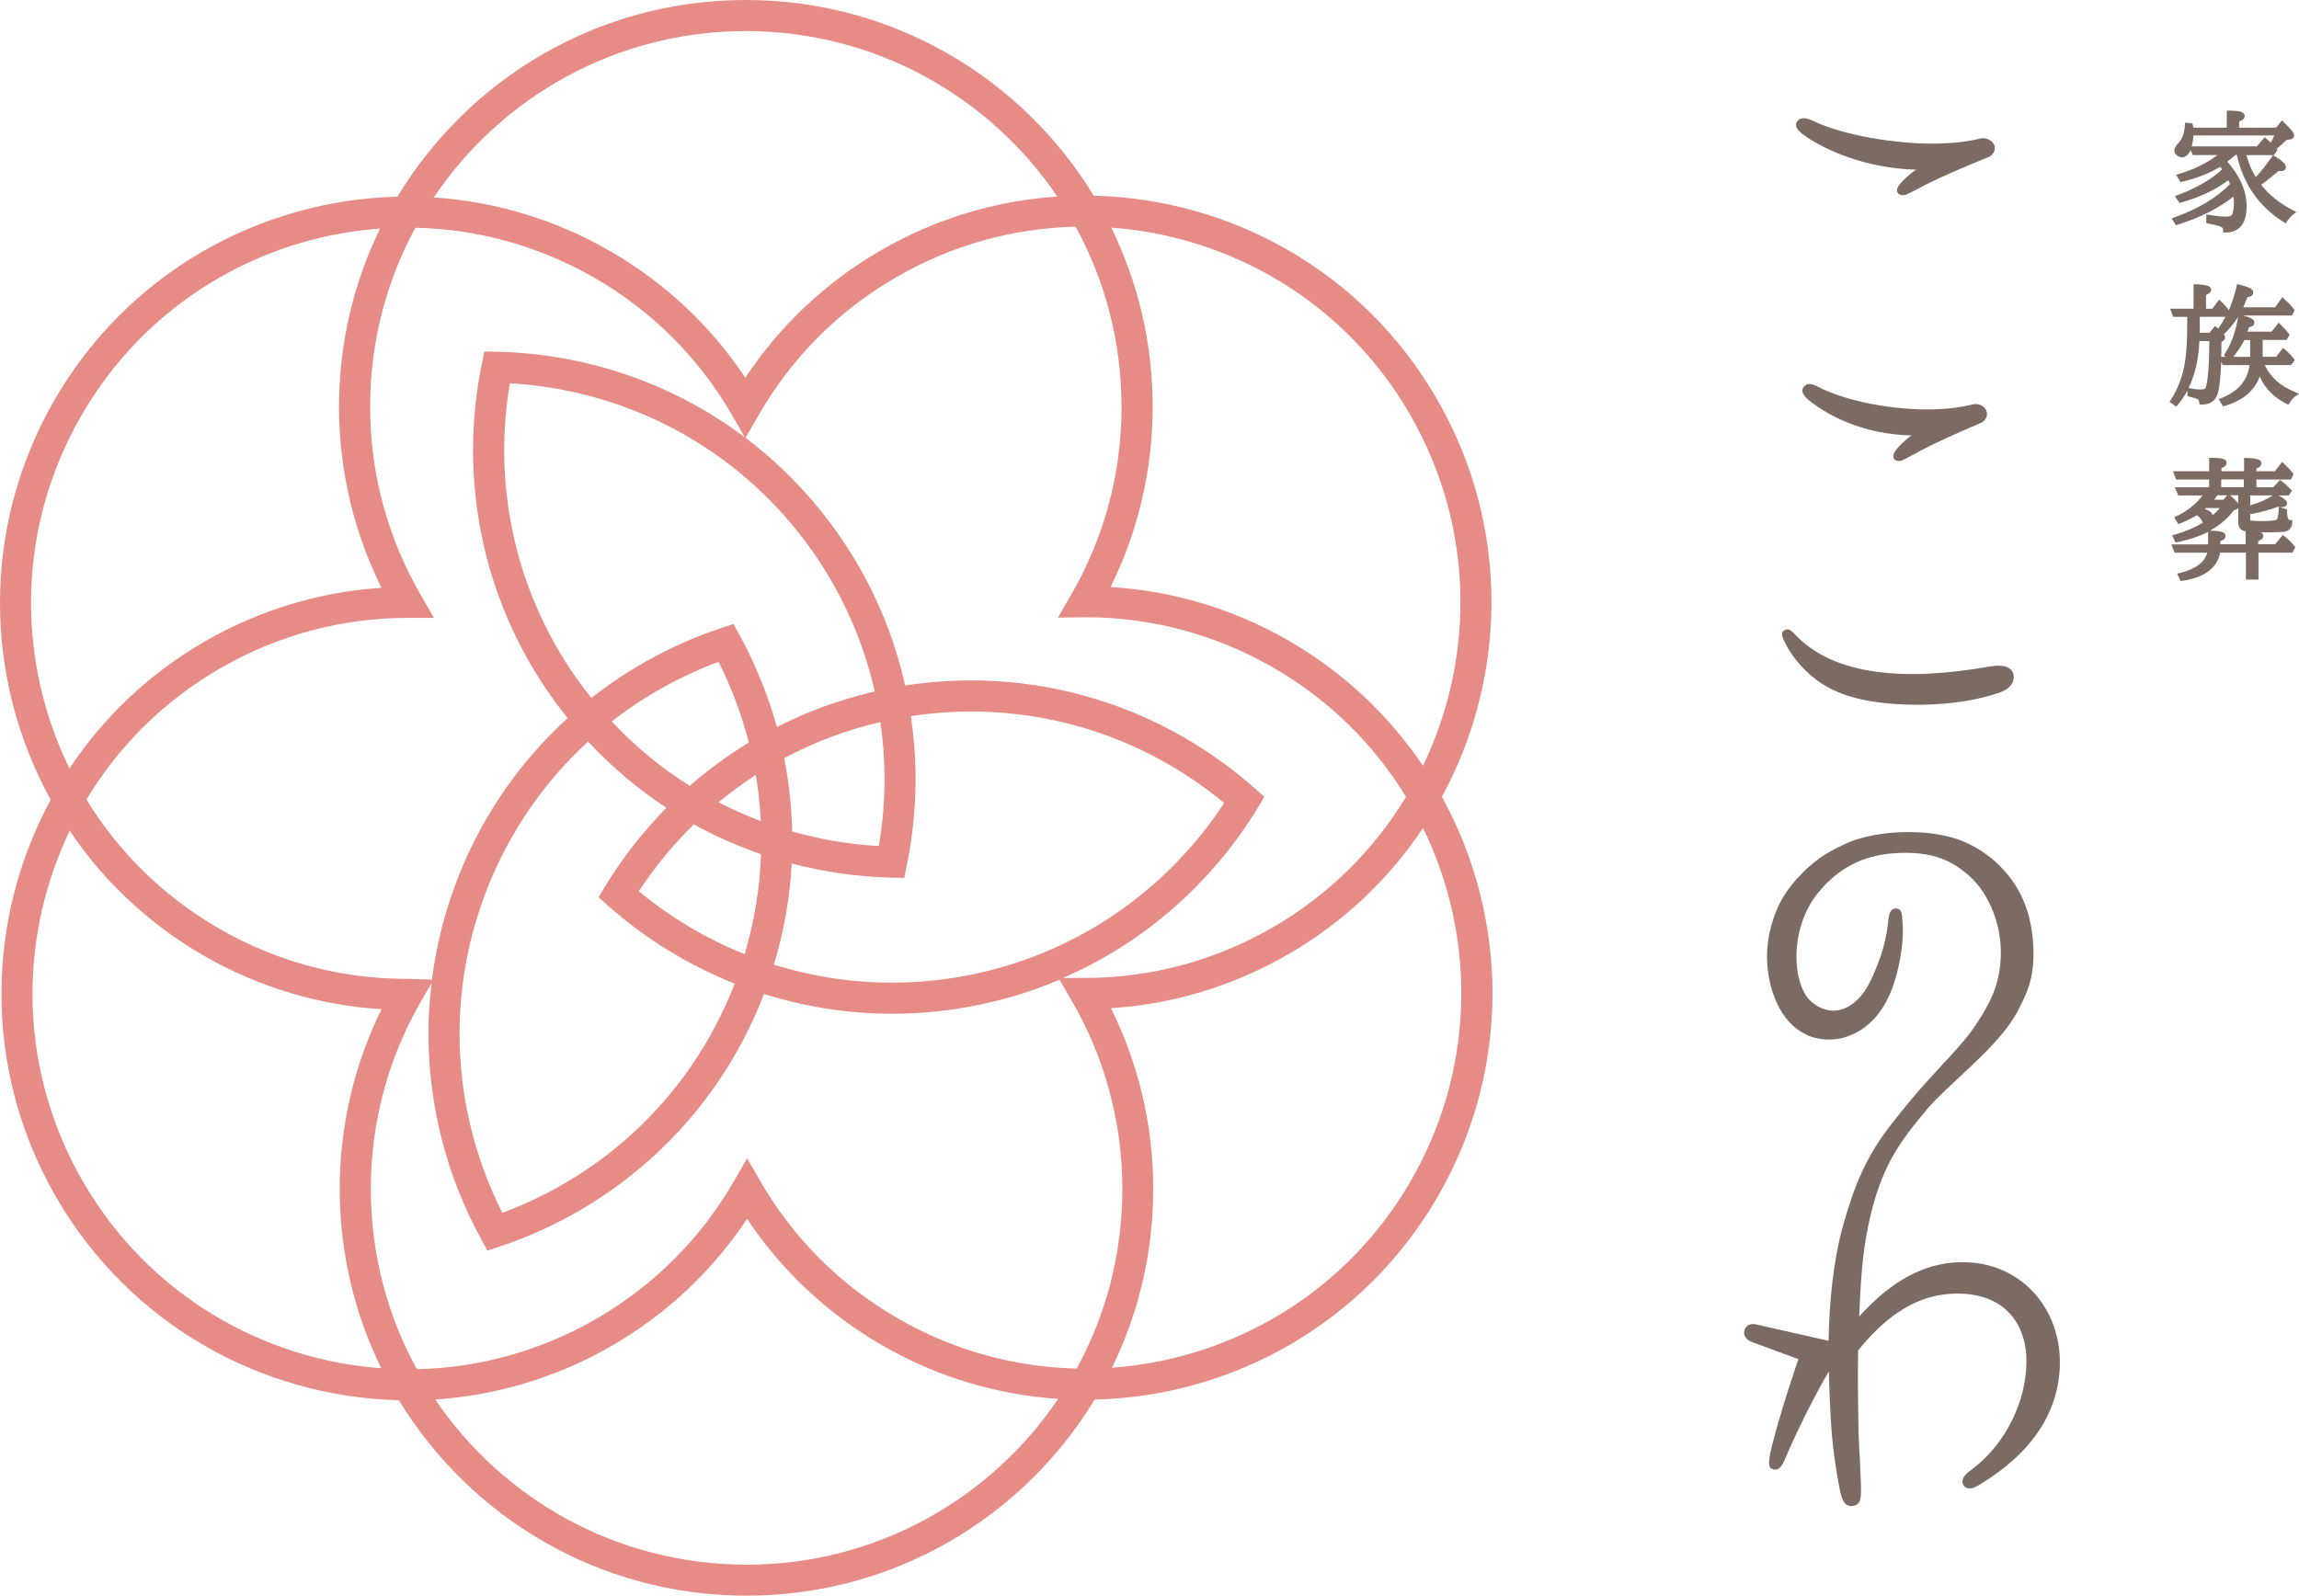 <?xml version="1.0" encoding="UTF-8"?><svg id="_レイヤー_2" xmlns="http://www.w3.org/2000/svg" width="105.12mm" height="72.98mm" viewBox="0 0 297.96 206.86"><defs><style>.cls-1{fill:#7c6b63;}.cls-1,.cls-2{stroke-width:0px;}.cls-2{fill:#e68b86;}</style></defs><g id="_レイヤー_4"><path class="cls-2" d="m186.87,103.3c4.21-7.74,6.43-16.44,6.43-25.26,0-8.97-2.29-18.07-7.11-26.38-9.55-16.49-26.68-25.87-44.44-26.29C132.5,10.16,115.76,0,96.66,0h-.12c-19.11.04-35.82,10.25-45.03,25.5-17.79.43-34.95,9.86-44.48,26.41C2.27,60.19,0,69.23,0,78.15c0,8.92,2.27,17.72,6.57,25.53C2.39,111.4.18,120.07.19,128.86c0,8.97,2.29,18.06,7.11,26.38,9.55,16.48,26.66,25.86,44.4,26.28,9.25,15.2,25.97,25.34,45.05,25.34h.08c19.1-.03,35.81-10.2,45.04-25.42,17.81-.41,34.98-9.84,44.52-26.41,4.77-8.28,7.04-17.33,7.04-26.25,0-8.9-2.26-17.68-6.55-25.48Zm-4.16-49.62c4.45,7.69,6.57,16.08,6.57,24.36,0,7.36-1.67,14.63-4.86,21.24-4.35-6.47-10.21-12.08-17.43-16.24-7.3-4.2-15.19-6.46-23.06-6.94,3.49-7.05,5.46-14.99,5.46-23.38v-.02h0v-.05c-.01-8.3-1.94-16.15-5.37-23.14,15.55,1.12,30.29,9.66,38.7,24.17Zm-37.35-1.03v.07c0,8.86-2.36,17.14-6.48,24.29l-1.77,3.06,3.54-.05h.1c8.23,0,16.57,2.1,24.23,6.5,7.32,4.22,13.14,10.05,17.25,16.78-4.1,6.78-9.91,12.66-17.25,16.91-7.67,4.45-16.04,6.56-24.3,6.57h-2.91c10.63-4.62,19.38-12.42,25.23-22.04l.87-1.44-1.26-1.11c-9.9-8.78-22.88-13.98-36.74-13.98-2.74,0-5.52.2-8.31.62l-.25.04c-1.78-7.95-5.33-15.63-10.75-22.42-2.96-3.72-6.31-6.95-9.93-9.69l1.71-2.98c4.13-7.18,10.12-13.4,17.81-17.84,7.35-4.26,15.34-6.37,23.26-6.55,3.77,6.91,5.93,14.83,5.94,23.25Zm-55.96,49.23c-3.65-2.29-7.06-5.08-10.12-8.35,4.2-3.28,8.88-5.88,13.85-7.73,1.68,3.33,2.99,6.84,3.92,10.46-2.72,1.66-5.28,3.54-7.65,5.61Zm8.55-1.42c.34,1.97.56,3.97.66,5.99-1.87-.7-3.7-1.52-5.49-2.44,1.54-1.27,3.15-2.45,4.83-3.54Zm-11.57,4.26c-3.03,3.07-5.69,6.48-7.93,10.16l-.87,1.44,1.26,1.12c4.82,4.27,10.36,7.68,16.38,10.07-.04.1-.07.19-.11.29-5.58,14.2-16.75,24.51-30.01,29.43-3.6-7.14-5.54-15.1-5.54-23.22,0-6.25,1.15-12.59,3.57-18.77h0c2.96-7.54,7.5-13.98,13.09-19.1,3.09,3.32,6.51,6.19,10.17,8.59Zm-3.58,10.81c2.05-3.13,4.45-6.04,7.13-8.66,2.8,1.55,5.71,2.83,8.7,3.87-.14,4.31-.84,8.66-2.12,12.96-4.98-2-9.61-4.76-13.71-8.16Zm13.07-33.16l-.81-1.48-1.59.53c-6.07,2.02-11.77,5.09-16.82,9.07l-.08-.1c-7.56-9.48-11.22-20.78-11.22-32.02,0-2.91.25-5.81.73-8.68,14.12.8,27.84,7.35,37.35,19.28,5,6.27,8.28,13.35,9.94,20.68-4.49,1.03-8.73,2.59-12.69,4.6-1.14-4.13-2.76-8.12-4.81-11.89Zm18.23,11.24c.35,2.45.54,4.91.54,7.38,0,2.91-.25,5.82-.74,8.69-3.8-.21-7.56-.85-11.23-1.89-.07-3.21-.42-6.38-1.04-9.5,3.86-2.06,8.03-3.65,12.46-4.68Zm-11.49,18.33c4.22,1.11,8.55,1.73,12.9,1.83l1.68.04.34-1.65c.75-3.68,1.13-7.42,1.13-11.18,0-2.72-.21-5.44-.61-8.14l.12-.02c2.59-.39,5.16-.58,7.71-.58,12.25,0,23.77,4.38,32.78,11.86-7.75,11.83-20.29,20.43-35.37,22.71h0c-2.6.39-5.17.58-7.72.58-5.28,0-10.41-.82-15.27-2.34,1.32-4.34,2.08-8.74,2.31-13.11Zm-6.01-107.91h.03s0,0,0,0h.03c16.8,0,31.62,8.51,40.37,21.45-7.82.52-15.65,2.8-22.89,6.99-7.28,4.22-13.19,9.92-17.54,16.5-4.37-6.57-10.29-12.26-17.58-16.45-7.21-4.15-15.01-6.41-22.8-6.92,8.73-12.99,23.55-21.55,40.38-21.57Zm-42.76,25.49c7.89.17,15.85,2.27,23.18,6.48,7.7,4.43,13.71,10.63,17.85,17.8l1.67,2.9c-9.4-7.07-20.67-10.84-32.08-11.1l-1.68-.04-.34,1.65c-.75,3.67-1.13,7.41-1.13,11.16,0,12.11,3.96,24.32,12.1,34.53l.16.19c-6.07,5.53-11,12.5-14.2,20.66-1.71,4.35-2.82,8.8-3.39,13.24l-3.18-.09h-.15c-8.23,0-16.57-2.09-24.22-6.5-7.31-4.21-13.12-10.03-17.23-16.75,4.1-6.81,9.93-12.72,17.3-16.99,7.66-4.43,16.01-6.55,24.26-6.56h3.48s-1.74-3.02-1.74-3.02c-4.14-7.15-6.52-15.45-6.53-24.31v-.07c0-8.4,2.13-16.3,5.87-23.2ZM4.02,78.15c0-8.24,2.09-16.58,6.5-24.24,8.38-14.57,23.15-23.15,38.74-24.28-3.4,6.97-5.32,14.81-5.32,23.09v.12h0c.02,8.38,2,16.32,5.51,23.36-7.84.51-15.7,2.79-22.96,6.99-7.26,4.21-13.15,9.89-17.49,16.44-3.26-6.67-4.97-14.03-4.98-21.48Zm6.75,75.07c-4.45-7.69-6.56-16.08-6.56-24.36,0-7.33,1.66-14.58,4.82-21.16,4.35,6.46,10.2,12.05,17.4,16.2,7.28,4.19,15.16,6.45,23.02,6.93-3.47,7.03-5.42,14.94-5.42,23.3v.12h0c.02,8.3,1.96,16.15,5.39,23.13-15.54-1.13-30.26-9.67-38.65-24.17Zm86.08,49.62h-.11c-16.78,0-31.58-8.49-40.33-21.41,7.83-.52,15.67-2.79,22.92-6.99,7.26-4.2,13.15-9.88,17.49-16.43,4.37,6.55,10.28,12.23,17.56,16.42,7.2,4.15,14.98,6.4,22.76,6.92-8.73,12.94-23.51,21.46-40.3,21.5Zm42.68-25.42c-7.88-.18-15.82-2.27-23.13-6.48-7.68-4.42-13.69-10.61-17.83-17.76l-1.74-3.01-1.74,3.01c-4.12,7.14-10.11,13.33-17.77,17.77-7.36,4.26-15.36,6.38-23.3,6.55-3.79-6.92-5.95-14.85-5.96-23.29v-.03s0,0,0,0v-.04c0-8.82,2.34-17.08,6.44-24.22l1.44-2.5c-.26,2.2-.41,4.39-.41,6.57,0,9.39,2.4,18.56,6.83,26.66l.81,1.48,1.6-.53c15.04-5.02,27.84-16.43,34.09-32.34.05-.14.1-.28.15-.41,5.27,1.66,10.85,2.57,16.57,2.57,2.74,0,5.52-.2,8.32-.62l-.3-1.99.3,1.99c4.72-.71,9.22-2,13.42-3.79l1.63,2.81c4.12,7.13,6.49,15.39,6.51,24.22v.11c0,8.43-2.14,16.36-5.92,23.28Zm43.36-24.4c-8.39,14.58-23.17,23.17-38.78,24.29,3.43-6.99,5.35-14.86,5.35-23.17v-.07c0-8.39-1.99-16.33-5.48-23.37,7.86-.5,15.73-2.79,23.01-7,7.24-4.19,13.1-9.84,17.44-16.37,3.25,6.66,4.96,14,4.96,21.44,0,8.24-2.09,16.58-6.5,24.24Z"/><path class="cls-1" d="m281.41,28.24l.59.95.24-.07c2.91-.9,5.32-2.13,7.22-3.63.04.28.06.55.06.83,0,.57-.07,1.06-.21,1.43-.09.19-.26.32-.74.33-.63,0-1.38-.07-2.25-.22l-.38-.06v1.12l.26.05c.91.18,1.51.35,1.69.45.16.09.22.18.23.39v.33h.35c.85,0,1.57-.3,2.03-.89.47-.6.67-1.44.67-2.5,0-1.99-.85-3.93-2.5-5.8.35-.27.7-.55,1.07-.87h.16c.84,3.79,2.89,6.72,6.07,8.71l.27.17.18-.27c.23-.35.49-.66.79-.89l.4-.31-.45-.23c-1.73-.92-3.08-2-4.11-3.31.84-.59,1.57-1.18,2.25-1.79.13.02.23.02.27.02.14,0,.27-.01.41-.07.14-.05.3-.24.29-.44-.02-.32-.2-.48-.43-.7-.24-.21-.56-.44-.99-.7l-.26-.16-.17.25c-.67.97-1.36,1.85-2.06,2.61-.53-.86-.93-1.81-1.22-2.86h3.57l.32-.46.15-.21-.13-.15.08-.06c.45-.34.85-.72,1.21-1.09l.49-.06c.22-.02.51-.24.49-.51-.02-.3-.16-.45-.37-.73-.22-.26-.53-.59-.95-.99l-.26-.25-.74.95h-4.8v-.8c.39-.15.66-.26.73-.69-.03-.42-.38-.54-.67-.61-.33-.07-.76-.11-1.34-.11h-.32v2.21h-4.33c-.02-.14-.05-.25-.07-.34l-.06-.22-.62-.06-.33-.03-.02.33c-.07,1.06-.37,1.82-.86,2.33-.28.33-.49.56-.51.92,0,.26.13.47.26.6.22.2.47.32.74.32.39,0,.7-.26.92-.59.07-.11.13-.22.19-.33l.3.62h3.17c-1.29,1.01-2.95,1.83-4.95,2.44l-.41.13.6.93.22-.05c1.9-.45,3.54-1.1,4.91-1.93.1.13.18.24.25.34-1.42,1.31-3.32,2.41-5.74,3.31l-.39.15.61.89.22-.06c2.42-.69,4.46-1.65,6.1-2.89.07.15.14.31.22.5-1.76,1.8-4.16,3.22-7.19,4.31l-.38.14Zm2.64-9.27c.13-.42.2-.89.21-1.41h10.49c-.14.34-.29.65-.45.92-.17-.16-.35-.32-.54-.48l-.25-.21-1.01,1.18h-8.46Zm13.36,31.83c-1.9-.77-3.18-1.92-3.88-3.48h3.42l.32-.46.14-.19-.14-.19c-.28-.38-.65-.77-1.12-1.16l-.26-.22-.88,1.15h-1.76v-2.18h3.11l.28-.5.1-.19-.13-.17c-.19-.25-.51-.61-1.02-1.12l-.26-.26-.92,1.16h-3.11c.05-.17.11-.35.16-.55.14-.04.26-.08.37-.13.13-.07.32-.16.35-.46-.03-.37-.29-.52-.55-.65-.25-.11-.56-.21-.97-.3h6.39l.26-.52.09-.19-.13-.16c-.31-.38-.64-.76-1.04-1.09l-.15-.15-.27-.27-.95,1.32h-4.13c.19-.41.36-.85.53-1.3.16-.03.3-.08.42-.13.15-.07.34-.2.36-.47-.03-.38-.3-.52-.57-.65-.29-.13-.69-.25-1.22-.38l-.32-.08-.07.32c-.26,1.14-.6,2.16-.99,3.07-.26-.38-.59-.75-1-1.13l-.27-.25-.87,1.18h-.82v-1.78c.14-.06.26-.12.36-.19.14-.1.3-.21.31-.48-.05-.43-.38-.5-.66-.58-.31-.07-.73-.12-1.29-.14h-.34s0,3.17,0,3.17h-3.03l.39,1.06h1.82v1.33c0,1.71-.09,3.2-.28,4.45-.28,1.87-.9,3.51-1.84,4.97l-.17.25.86.65.2-.23c.48-.57.91-1.2,1.26-1.87v.74l.26.06c.51.11.85.22,1.03.31.15.08.21.18.24.41l.02.3h.31c1.02.02,1.81-.5,2.07-1.43.23-.81.37-2.18.45-4.14l.18.45h3.49c-.28,2.02-1.45,3.4-3.64,4.27l-.35.14.54.94.25-.07c2.28-.65,3.84-1.93,4.52-3.8.66,1.51,1.82,2.69,3.45,3.53l.26.14.16-.25c.24-.36.48-.67.74-.85l.49-.34-.55-.22Zm-11.53-.58c-.07.17-.15.25-.56.27-.5,0-.99-.05-1.44-.14l-.23-.05c.84-1.72,1.3-3.75,1.4-6.08h1.29c-.02,3.19-.19,5.23-.47,6Zm1.67-7.71l-.07.09-.15-.13-.25-.22-.71.89h-1.27c0-.24,0-.49,0-.74v-1.33h3.34c-.27.52-.57,1-.89,1.43Zm.33,3.75c.02-.59.03-1.24.03-1.93l.21-.13c.16-.13.26-.26.26-.46-.02-.19-.08-.29-.16-.4l.12-.12c.66-.64,1.24-1.36,1.73-2.14v.05c-.34,1.92-.91,3.49-1.69,4.68l-.16.25.26.2h-.6Zm3.74,0h-2.19c.57-.66,1.04-1.38,1.45-2.18h.75v2.18Zm4.49,23.3l-.25-.21-.99,1.2h-2.2v-.4c.35-.15.61-.26.68-.68-.05-.3-.2-.41-.38-.47.27,0,.56,0,.88.01,1.21,0,1.95-.03,2.32-.1.54-.11.9-.59.91-1.15v-.34s-.33,0-.33,0c-.08,0-.1,0-.19-.17-.08-.17-.14-.5-.14-.96v-.23l-.99-.34c.1.01.2.02.29.02.15,0,.28-.01.41-.07.13-.04.3-.23.29-.42-.05-.35-.22-.41-.42-.59-.17-.13-.4-.27-.68-.43h1.31l.28-.4.15-.22-.18-.19c-.41-.43-.79-.76-1.14-1.03l-.23-.18-.91.96h-2.16v-1h4.47l.26-.54.09-.19-.13-.16c-.37-.45-.74-.81-1.1-1.15l-.26-.25-.93,1.21h-2.4v-.34c.35-.15.59-.28.66-.68-.06-.44-.37-.49-.65-.57-.31-.08-.73-.12-1.28-.13h-.33s0,1.72,0,1.72h-2.93v-.4c.14-.05.26-.11.36-.18.14-.1.3-.21.32-.48-.04-.43-.39-.52-.67-.59-.32-.07-.74-.09-1.28-.09h-.33v1.74h-4.69l.42,1.08h4.27v1h-4.44s.44,1.06.44,1.06h3.16c-.86,1.11-1.97,2.02-3.36,2.68l-.33.16.54.88.26-.1c.85-.35,1.57-.71,2.14-1.05.3.17.51.42.65.72l.14.24c-1.05.63-2.24,1.14-3.63,1.54l-.37.1.44.93.25-.05c1.51-.3,2.84-.74,3.98-1.33v1.62h-4.76l.42,1.08h4.23c-.33,1.21-1.44,2.1-3.52,2.62l-.39.09.46.97.24-.04c2.78-.4,4.5-1.62,4.88-3.65h3.34v3.49h1.63v-3.49h4.4l.28-.5.1-.19-.13-.17c-.28-.36-.67-.77-1.21-1.21Zm-8.23-7.41h2.93v1h-2.93v-1Zm2.2,2.06v1.07c-.06-.11-.15-.2-.25-.32-.18-.2-.44-.43-.77-.72l-.03-.03h1.05Zm-2.7,0h1.27l-.48.57h-1.21c.15-.19.29-.38.42-.57Zm-1.62,1.77l.15-.12h1.79c-.28.34-.58.64-.9.92-.16-.37-.53-.62-1.04-.8Zm5.27,4.58h-3.27v-.41c.35-.13.62-.24.69-.67-.07-.45-.39-.49-.67-.57-.32-.07-.75-.11-1.32-.11h-.05c1.26-.69,2.29-1.56,3.08-2.62l.29-.12c.12-.03.23-.11.3-.21v1.68c0,.49.08.96.51,1.21.12.06.26.11.45.15v1.68Zm.61-6.34h2.94c-.7.48-1.68.91-2.94,1.29v-1.29Zm.02,3.24s-.02-.09-.02-.19v-.61c1.48-.28,2.67-.6,3.59-.97l.11.02-.02.42c-.03.63-.12,1.03-.24,1.24-.12.07-.81.19-1.87.18-.91,0-1.48-.05-1.55-.08Z"/><path class="cls-1" d="m243.75,91.09c-3.07-.38-5.96-1.15-8.45-3.04-.95-.72-1.82-1.6-2.53-2.5-.56-.72-.98-1.34-1.38-2.13-.61-1.21-.58-1.56.1-1.8.5-.18,1.01.49,1.5.98,4.85,4.8,13.51,5.82,24.92,3.8,1.91-.34,2.77.21,2.98.82.36,1.04-.24,2.09-1.91,2.63-1.93.63-4.13,1.11-6.8,1.35-2.49.23-5.72.23-8.44-.11Z"/><path class="cls-1" d="m258.14,18.85c-.23-.5-.88-.77-1.5-.62-6.27,1.54-16.55.18-21.78-2.3-.62-.29-1.27-.56-1.66-.08-.5.62.64,1.38,1.19,1.75,3.36,2.27,8.77,4.22,14.92,4.15-.27.15-.5.28-.7.4-1.05.73-2.48,2.03-2.43,2.55.02.36.37.43.75.3.15-.05.77-.36,1.52-.75.61-.33,1.34-.7,2.12-1.07.26-.13.49-.24.68-.32,2.93-1.36,6.22-2.66,6.27-2.69.59-.24.85-.8.63-1.3Z"/><path class="cls-1" d="m246.61,25.3h0c-.43,0-.73-.23-.75-.61-.06-.69,1.57-2.07,2.46-2.7-6.71-.16-11.86-2.67-14.13-4.2-.62-.42-1.9-1.28-1.25-2.09.2-.25.48-.38.81-.38.42,0,.85.18,1.29.38,3.84,1.82,10.68,3.02,16.12,2.91,2.04-.04,3.86-.25,5.4-.64.76-.19,1.6.16,1.88.78.28.64-.06,1.34-.79,1.64-.85.34-3.7,1.5-6.26,2.68-.2.09-.42.2-.68.32-.81.38-1.51.74-2.1,1.07-.98.5-1.42.72-1.57.77-.15.05-.29.07-.42.08Z"/><path class="cls-1" d="m246.1,59.76h0c-.42,0-.7-.23-.72-.61-.06-.7,1.5-2.08,2.35-2.7-6.42-.15-10.77-2.67-12.83-4.2-.56-.41-1.73-1.27-1.14-2.09.18-.24.43-.38.74-.38.38,0,.79.18,1.17.38,3.49,1.82,9.56,3.02,14.78,2.91,1.95-.04,3.69-.26,5.18-.64.73-.19,1.53.16,1.8.78.27.64-.05,1.34-.75,1.64l-.07.03c-1,.42-3.59,1.53-5.92,2.65-.19.09-.41.2-.65.32-.75.37-1.44.74-2.01,1.06-.89.48-1.35.72-1.51.77-.14.05-.27.08-.4.08Z"/><path class="cls-1" d="m255.6,163.68c-.43-.03-.86-.05-1.28-.05-6.13,0-10.53,3.92-13.36,7.03.01-.33.02-.64.04-.97.2-4.18.38-7.26,1.2-11.1,1.6-7.5,4.15-10.69,7.5-14.73,2.68-3.23,9.38-8.18,11.74-12.67,1.29-2.44,2.37-4.59,2.05-9.06-.37-5.15-2.46-7.96-4.25-9.82-1.29-1.34-3.43-2.83-5.64-3.55-2.13-.69-4.26-.87-6.02-.89-3.46-.04-6.5.65-8.23,1.44-1.67.77-3.64,1.67-5.88,3.99-1.75,1.82-3.07,3.62-3.94,6.85-.93,3.45-.53,6.97.69,9.72.9,2.02,2.11,3.42,4.08,4.36,1.08.51,3.14.78,4.8.24,1.71-.55,2.71-1.28,3.67-2.27,2.02-2.09,2.97-5.05,3.51-7.98.28-1.51.41-3.16.3-4.72-.09-1.2-.14-1.58-.74-1.72-1.02-.09-1.05,1.01-1.16,2.01-.29,2.66-1.22,5.3-2.41,7.67-1.56,3.08-4.56,4.87-7.51,2.4-2.47-2.12-2.96-9.42.88-14.13,2.69-3.3,5.87-4.74,9.4-5.08,5.88-.55,8.44,1.39,10.18,2.9,1.99,1.73,3.15,4.4,3.63,6.27.58,2.21.62,4.73.11,6.95-.48,2.05-1.25,3.51-2.57,5.6-1.22,1.94-2.42,3.21-3.94,4.88-2.29,2.52-3.7,3.87-7.27,8.42-3.29,4.19-4.83,7.93-6.29,13.14-1.32,4.71-1.81,10.13-1.9,15.01l-9.05-2.05c-.27-.08-.5-.12-.7-.12-.6-.02-1,.27-1.16.84-.21.73.35,1.35,1.46,1.66l5.54,2.05s-2.17,6.25-3.42,11.22c-.36,1.45-.56,2.63-.15,2.91.15.11.31.17.47.19h.07c.61.02.94-.63,1.18-1.11,0,0,2.68-6.37,5.8-11.62.03,1.23.06,2.47.12,3.7.1,2,.19,4.01.42,6.01.22,1.88.5,3.64.85,5.5.11.58.33,1.6.82,2.01.43.37,1.29.28,1.63-.15.44-.56.33-1.75.26-3.82-.08-2.14-.2-3.3-.24-5.15-.08-3.62-.13-7.13-.07-10.83l.09-.11c2.97-3.58,7.25-7.7,13.85-7.21,5.25.4,8.25,4.14,7.84,9.77-.38,5.19-3.2,10.26-7.37,13.23-.77.55-1.08,1.26-.77,1.79.16.28.45.43.82.43.12,0,.25-.02.37-.05.34-.1.63-.28.9-.43l.09-.06c6.4-3.88,9.86-8.82,10.29-14.69.54-7.41-4.34-13.45-11.33-14.05Z"/></g></svg>
